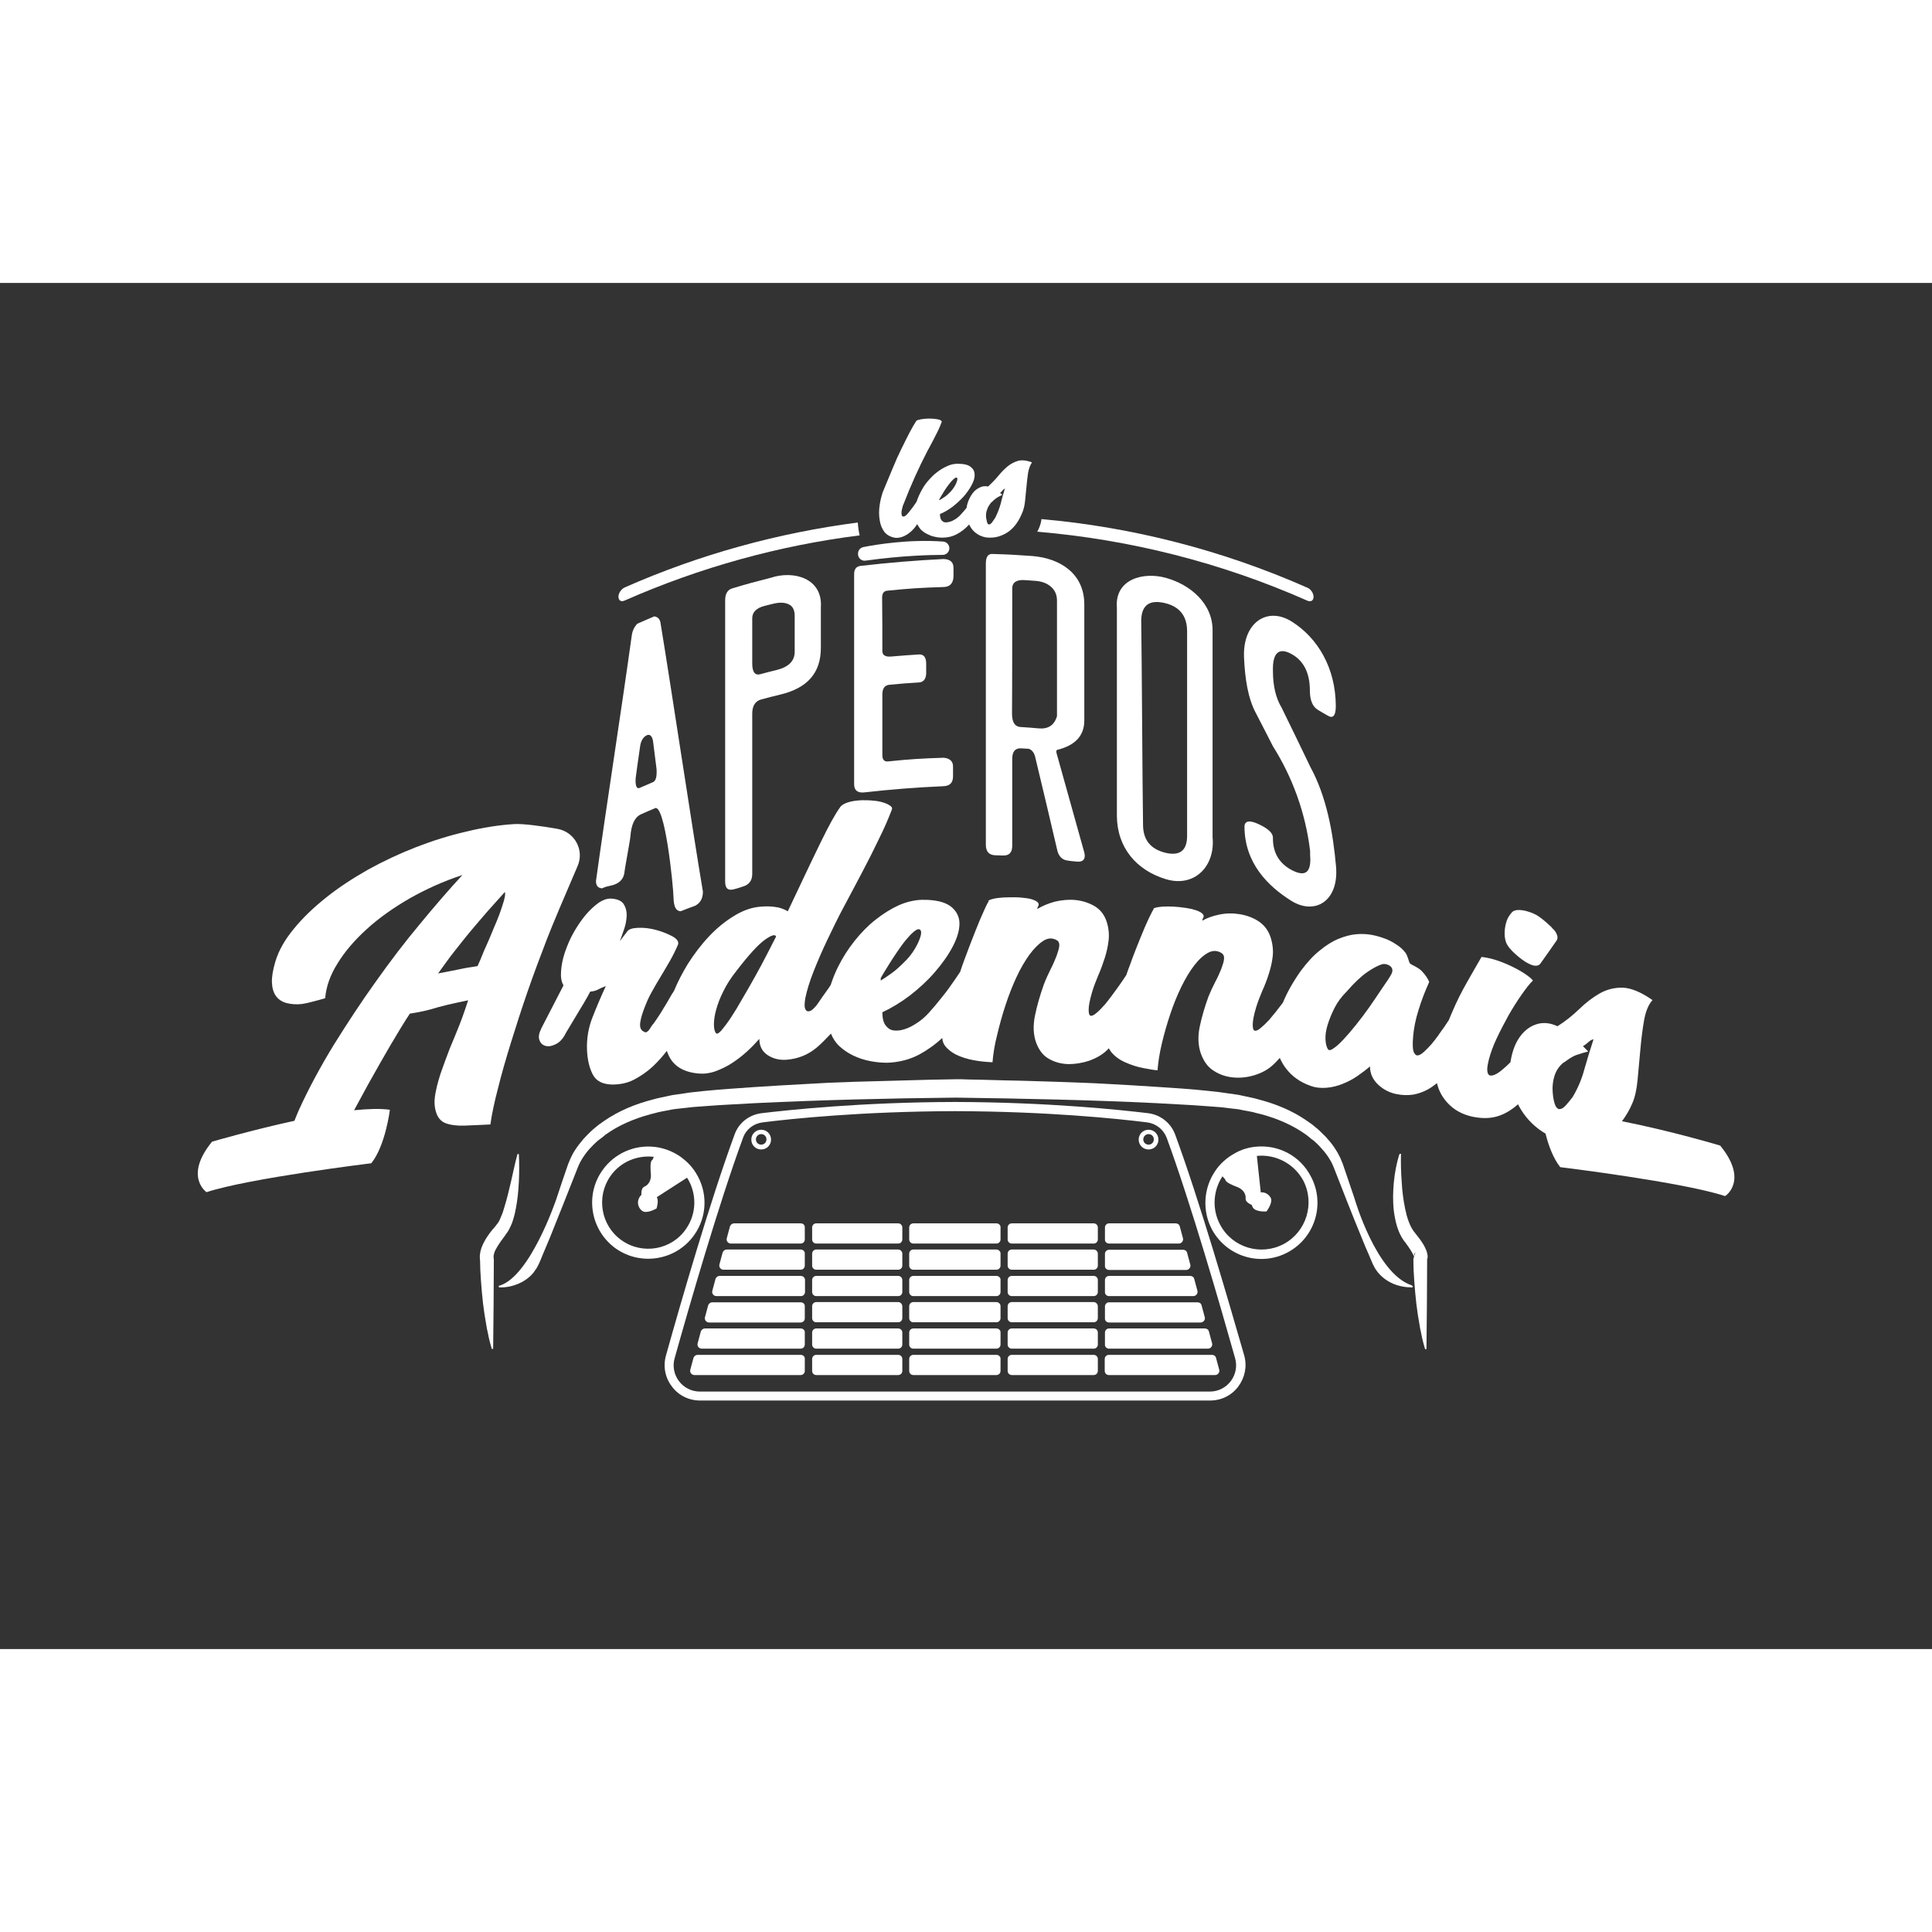 <svg id="e2UpG0CIMoq1" xmlns="http://www.w3.org/2000/svg" xmlns:xlink="http://www.w3.org/1999/xlink" viewBox="0 0 841.9 595.3" style="width: 512px;height: 512px;margin:auto;fill:white;" shape-rendering="geometricPrecision" text-rendering="geometricPrecision" project-id="eb0f09db15b342498e759120e87b4fbc" export-id="ec8eee56846c40f4a464c798f6bd3b5e" cached="false">
<rect x="0" y="0" width="841.9" height="595.3" fill="#333333" stroke="none"/>
<style><![CDATA[
#e2UpG0CIMoq47_to {animation: e2UpG0CIMoq47_to__to 5300ms linear infinite normal forwards; animation-delay:5000ms;}@keyframes e2UpG0CIMoq47_to__to { 0% {transform: translate(282.52px,400.856px)} 3% {transform: translate(282.52px,403.546px)} 6% {transform: translate(282.52px,400.856px)}} #e2UpG0CIMoq47_ts {animation: e2UpG0CIMoq47_ts__ts 5300ms linear infinite normal forwards; animation-delay:5000ms;}@keyframes e2UpG0CIMoq47_ts__ts { 0% {transform: scale(0.941,0.932)} 3% {transform: scale(0.941,-0.02)} 6% {transform: scale(0.941,0.932)}} #e2UpG0CIMoq48_to {animation: e2UpG0CIMoq48_to__to 5300ms linear infinite normal forwards; animation-delay:5000ms;}@keyframes e2UpG0CIMoq48_to__to { 0% {transform: translate(282.52px,400.856px)} 3% {transform: translate(282.52px,404.002px)} 6% {transform: translate(282.52px,400.856px)}} #e2UpG0CIMoq48_ts {animation: e2UpG0CIMoq48_ts__ts 5300ms linear infinite normal forwards; animation-delay:5000ms;}@keyframes e2UpG0CIMoq48_ts__ts { 0% {transform: scale(0.396,0.392)} 3% {transform: scale(0.396,0.057)} 6% {transform: scale(0.396,0.392)}} #e2UpG0CIMoq49 {animation: e2UpG0CIMoq49__m 5300ms linear infinite normal forwards; animation-delay:5000ms;}@keyframes e2UpG0CIMoq49__m { 0% {d: path('M302.5,414.9C308.3,406.7,308.5,396,303.1,387.6C301.4,384.9,299.2,382.7,296.6,380.8C293.3,378.5,289.5,377,285.5,376.5C276.5,375.4,267.7,379.3,262.5,386.7C254.7,397.7,257.4,413,268.4,420.8C279.4,428.5,294.7,425.9,302.5,414.9ZM270.9,417.2C261.8,410.8,259.7,398.2,266,389.2C270.4,382.9,277.8,380,284.9,380.8C284.6,381.6,284.4,382.1,284.1,382.3C283.2,383,283.5,386.5,283.6,388.1C283.8,389.7,283.5,392.6,280.8,393.8C279.7,394.3,279.4,395.8,279.5,397.4C279.2,397.6,279,397.9,278.8,398.2C277.4,400.2,277.9,403,279.9,404.4C281.9,405.8,286.1,403.3,286.1,403.3C286.1,403.3,287.2,399.9,286.2,398.4L299.4,389.9C303.7,396.6,303.7,405.5,298.9,412.3C292.6,421.4,280,423.6,270.9,417.2Z')} 3% {d: path('M302.1,405.3C308.2,405.3,308.8,402.7,302.9,402.7C300.542,402.7,298.6,402.8,295.5,402.8C290.9,402.8,285.4,402.7,280.3,402.7C271.8,402.7,273.3,402.7,262.4,402.7C251.7,402.7,257.2,405.452,268.8,405.3C280.7,405.3,293.1,405.3,302.1,405.3ZM268.222,403.8C261.322,403.8,260.2,403.8,263.8,403.8C266.6,403.8,265.255,403.8,267.368,403.8C269.368,403.8,269.5,403.8,270.1,403.8C273.753,403.8,269.3,403.8,271.8,403.8C274.3,403.8,272.5,403.8,273.4,403.8C276.3,403.8,274.5,403.8,277,403.8C277.9,403.8,278.3,403.8,279,403.8C282.9,403.8,280.3,403.8,283.7,403.8C287.1,403.8,289.621,403.8,289.621,403.8C289.621,403.8,291,403.8,296.6,403.8L302.5,403.8C302.5,403.8,305.82,403.8,297.578,403.8C284.1,403.8,277.7,403.8,268.222,403.8Z')} 6% {d: path('M302.5,414.9C308.3,406.7,308.5,396,303.1,387.6C301.4,384.9,299.2,382.7,296.6,380.8C293.3,378.5,289.5,377,285.5,376.5C276.5,375.4,267.7,379.3,262.5,386.7C254.7,397.7,257.4,413,268.4,420.8C279.4,428.5,294.7,425.9,302.5,414.9ZM270.9,417.2C261.8,410.8,259.7,398.2,266,389.2C270.4,382.9,277.8,380,284.9,380.8C284.6,381.6,284.4,382.1,284.1,382.3C283.2,383,283.5,386.5,283.6,388.1C283.8,389.7,283.5,392.6,280.8,393.8C279.7,394.3,279.4,395.8,279.5,397.4C279.2,397.6,279,397.9,278.8,398.2C277.4,400.2,277.9,403,279.9,404.4C281.9,405.8,286.1,403.3,286.1,403.3C286.1,403.3,287.2,399.9,286.2,398.4L299.4,389.9C303.7,396.6,303.7,405.5,298.9,412.3C292.6,421.4,280,423.6,270.9,417.2Z')}}}
]]></style>
<defs><linearGradient id="e2UpG0CIMoq58-fill" x1="0.5" y1="0" x2="0.5" y2="1" spreadMethod="pad" gradientUnits="objectBoundingBox" gradientTransform="translate(0 0)"><stop id="e2UpG0CIMoq58-fill-0" offset="0%" stop-color="rgba(255,255,255,0)"/><stop id="e2UpG0CIMoq58-fill-1" offset="6%" stop-color="#010022"/></linearGradient></defs><g><path d="M272.2,138.4c32.9-14.5,67.4-24,102.4-28.4-.4-1.8-.7-3.7-.8-5.6-34.7,4.5-69,13.9-101.6,28.3-1.5.7-2.7,2.5-2.7,4c0,1.7,1.2,2.4,2.7,1.7Z"/><path d="M572.4,136.8c0-1.6-1.2-3.4-2.7-4-37.1-16.4-76.3-26.4-115.9-29.9c0,.2,0,.3,0,.4-.3,1.8-.9,3.5-1.8,5.1c40.2,3.4,80.1,13.4,117.8,30.1c1.4.6,2.6-.1,2.6-1.7Z"/><path d="M385.4,108.5c1.1,1.4,2.8,2.3,5,2.6c1.3,0,2.6-.3,3.6-.8c1.1-.5,2.1-1.2,3-2s1.7-1.7,2.4-2.8c.1-.1.2-.2.3-.4.4.8.9,1.6,1.5,2.3.8.8,1.8,1.5,2.8,2s2.1,1,3.3,1.2c1.2.3,2.3.4,3.3.4c2.3,0,4.4-.5,6.3-1.5s3.6-2.3,5.2-4c.1-.1.2-.2.2-.3.3.7.7,1.3,1.1,1.9c1.5,2,3.6,3.3,6.3,3.8c1.9.2,3.7.1,5.4-.4c1.6-.5,3.1-1.2,4.5-2.2c1.3-1,2.5-2.2,3.5-3.7c1-1.4,1.8-3.1,2.5-4.8.5-1.3.9-2.9,1.1-4.9s.4-4,.6-6.1.4-4.1.7-6s.9-3.4,1.7-4.6c-2.3-.9-4.3-1.1-6-.7-1.7.5-3.2,1.3-4.6,2.4-1.4,1.2-2.8,2.6-4.1,4.2s-2.8,3.1-4.4,4.6c-1.4-.3-2.7-.1-3.8.5-1.2.6-2.2,1.4-3,2.5s-1.5,2.4-2,3.8c-.3.8-.5,1.7-.6,2.5c0,0,0,0,0,0-.9,1.1-1.7,2.1-2.6,3-.8.9-1.7,1.6-2.4,2-.8.5-1.6.9-2.4,1.1s-1.5.3-2.1.2-1.1-.5-1.5-1c-.4-.6-.6-1.4-.6-2.6c1.8-.7,3.6-1.8,5.4-3.1c1.8-1.4,3.4-2.9,4.9-4.5c1.4-1.6,2.6-3.3,3.5-5s1.4-3.2,1.3-4.6c0-1.4-.6-2.5-1.8-3.4-1.1-.9-3-1.3-5.6-1.3-1.5,0-3,.3-4.5,1-1.6.7-3.1,1.6-4.5,2.7-1.5,1.1-2.8,2.5-4.1,4s-2.3,3.2-3.2,5c-.5,1-.9,1.9-1.3,3-.1.2-.1.4-.2.6c0,0,0,0,0,.1-.6.9-1.2,1.8-1.8,2.6s-1.2,1.6-1.7,2.2c-1,1.2-1.7,1.8-2.2,1.8s-.8-.2-.9-.8-.1-1.3.1-2.2.4-1.8.8-2.6c3.1-8,6.5-15.6,10.3-22.9.8-1.4,1.5-2.8,2.2-4.1s1.3-2.5,1.9-3.7c.6-1.1,1-2.1,1.4-3s.6-1.6.8-2.1c-.2-.5-.8-.8-1.9-1s-2.3-.3-3.5-.3c-1.3,0-2.5.1-3.6.3s-1.8.4-2.1.7c-.9,1.4-1.9,3.1-3,5.2s-2.2,4.4-3.5,7-2.6,5.5-3.9,8.7-2.7,6.5-4.2,10.1c-.6,1.8-1.1,3.7-1.4,5.9-.3,2.1-.3,4.2,0,6.1.3,2.3,1,3.9,2.1,5.4Zm44.7-9.6c.3-1.1.9-2,1.6-2.9h-.1c.3-.3.7-.6,1-.9s.6-.6,1-.9.8-.6,1.3-.9s1.1-.6,1.9-1l-1-.8c.4-.3.8-.7,1.1-1.1s.7-.7,1-.8c-.6,2.1-1.3,4.3-1.8,6.5-.6,2.2-1.4,4.2-2.4,6.2-.5.7-.9,1.4-1.3,1.9-.4.6-.8.9-1.2,1s-.7,0-.9-.5c-.2-.4-.4-1.3-.6-2.5-.1-1.2,0-2.3.4-3.3Zm-20.8-4.6c.2-.4.5-.9,1-1.7.4-.7.9-1.5,1.4-2.3s1.1-1.6,1.7-2.4s1.2-1.5,1.7-2c.9-.9,1.5-1.2,1.8-1.1.3.2.4.6.2,1.3s-.5,1.5-1.1,2.5-1.3,1.9-2.1,2.7c-.9.9-1.7,1.6-2.5,2.1s-1.5,1-2.1,1.3v-.4Z"/><path d="M262.4,263.8c2.6-1.3,3.8-.8,6.4-2.1c1.7-.9,2.8-2.3,3.2-4.2.2-2.2,2.5-14,2.7-16.3.4-5.1,1.8-8.3,4.5-9.6c2.4-1.1,3.6-1.6,6-2.6c4.5-3.2,8.2,33.7,8.3,38.9.1,3.8,1,5.8,3.1,5.9c2.5-1,3.8-1.5,6.3-2.4c2.3-1.2,3.4-3.2,3.4-6.2-4.8-28.4-13.8-88.8-18.5-117.2-.3-1.6-1.2-2.5-2.7-2.7-3,1.3-4.5,1.9-7.4,3.2-1.3,1.4-2.1,3-2.4,5.1-4.5,32.5-11.1,74.6-15.6,107c0,2.1.9,3.1,2.7,3.2Zm14.6-48c.3-2.1.4-3.1.7-5.2.5-3.4.7-5.1,1.2-8.4.3-2.6,1.4-4.5,3.2-5.2c1.2-.4,2.2.6,2.5,2.9.6,4.7.9,7.1,1.5,11.9.2,3.4-.3,5.3-1.7,5.8-2.3,1-3.5,1.5-5.8,2.5-1.2.4-1.8-1-1.6-4.3Z"/><path d="M335.8,128.5c-6.7,1.7-10.1,2.6-16.7,4.6-2.1.6-3.1,2.4-3.1,5.2c0,30.2,0,92.4,0,122.6c0,3,1.3,4,3.9,3.3c1.4-.4,2.2-.6,3.6-1.1c2.9-.8,4.3-2.7,4.3-5.5c0-12.6,0-57.3,0-69.9c0-3.4,1.3-5.5,3.9-6.2c3.3-.9,4.9-1.3,8.2-2.1c11.8-2.8,17.8-9.3,17.8-20.4c0-7.1,0-10.6,0-17.6.9-12.7-11.8-16.3-21.9-12.9Zm10.5,16.6c0,6.2,0,9.4,0,15.6c0,4.1-2.7,6.7-8,8-2.8.7-4.2,1-7,1.8-2.3.6-3.5-.9-3.5-4.7c0-7.9,0-11.8,0-19.7c0-2.6,1.8-4.5,5.5-5.4c1.4-.4,2.1-.5,3.6-.9c2.9-.7,5.2-.6,6.9.3c1.7.8,2.5,2.5,2.5,5Z"/><path d="M386.7,134.1c9.8-1,14.8-1.3,24.6-1.6c2.8-.1,4.2-1.8,4.2-4.9c0-1.3,0-2,0-3.4c0-2.5-1.4-3.8-4.3-3.9-12.2.6-24.1,1.6-36.2,3-1.9.2-2.8,1.5-2.8,3.6c0,30.5,0,61,0,91.5c0,2.7,1.5,3.9,4.4,3.6c11.5-1.3,22.9-2.2,34.5-2.7c2.8-.1,4.2-1.5,4.2-4.3c0-1.6,0-2.4,0-4c.1-2.4-1.2-3.8-4-4.1-9.7.3-14.6.6-24.3,1.6-1.7.2-2.5-.8-2.5-2.8c0-10.5,0-15.8,0-26.3c0-2.7,1-4.1,3.1-4.3c5.1-.5,7.6-.7,12.7-1c2-.1,3.1-1.3,3.3-3.7c0-1.8,0-2.7,0-4.5c0-2.8-1.1-4.2-3.3-4-4.8.3-7.2.5-12,.9-2.5.2-3.8-.6-3.8-2.4c0-9.3,0-14-.1-23.3c0-1.9.8-2.9,2.3-3Z"/><path d="M429.6,122.2c0,30.2,0,92.4,0,122.6c0,3,1.4,4.5,4.1,4.6c1.3,0,2,.1,3.3.1c2.8.1,4.1-1.3,4.1-4.3c0-12.6,0-25.2,0-37.8c0-3.2,1.3-4.7,3.8-4.6c1.4.1,2.1.1,3.4.2c1.5.5,2.5,1.9,2.9,4c3.2,13.2,6.3,26.5,9.4,39.7.6,3.1,2.2,4.7,4.6,5c1.4.2,2.1.3,3.5.4c2.7.4,4-.5,4-2.5c0-.4-.1-.9-.2-1.4-4-14.2-7.9-28.4-11.9-42.6-.4-1.2-.4-1.9,0-2.1c8-2,11.9-6.2,11.9-12.9c0-7.5,0-43.3,0-50.7-.1-13.2-10.4-19.9-22.6-20.9-6.9-.5-10.3-.7-17.2-.9-2.1-.2-3.1,1.2-3.1,4.1Zm11.5,10.9c0-2.6,1.9-3.9,5.6-3.6c1.7.1,2.6.2,4.3.3c3,.2,5.3,1.1,7,2.6s2.6,3.5,2.6,6c0,7.3,0,43.1,0,50.4-1.2,4-3.9,5.7-8.1,5.3-3.2-.3-4.7-.4-7.9-.6-2.4-.2-3.6-2.1-3.6-5.9.1-8.9.1-45.5.1-54.5Z"/><path d="M508,259.8c12.6,3.8,21.6-5.7,20.4-18.2c0-19.2,0-70.5,0-89.7.3-12.2-9.8-20.5-20.4-23.4-9.7-2.7-22.3.5-21.3,13c0,19.5,0,71.1,0,90.7.1,13.9,8.5,23.7,21.3,27.6Zm0-120.2c6.2,1.6,9.3,5.7,9.3,12.2c0,19,0,70.1,0,89.1c0,6.5-3.2,8.9-9.5,7.4-6.4-1.6-9.7-5.6-9.7-12.2-.3-19-.5-70.2-.8-89.2.2-6.6,3.7-9.1,10.7-7.3Z"/><path d="M562.6,161.6c5.5,2.9,8.2,8.4,8.2,16c0,4.3,1.2,7.1,3.6,8.5c1.6,1,2.4,1.4,4.1,2.4c2.4,1.5,3.6.1,3.6-4.2-.1-16.5-7.8-29.6-19.3-36.8-10.6-6.6-21.3.5-20.7,15.6.4,9.3,1.7,17.9,5.2,24.4c3,5.7,4.4,8.6,7.4,14.4c8.4,13.3,14.2,28.9,16.2,45.6c0,1.5,0,2.2.1,3.7c0,6.1-2.7,7.5-8.2,4.6-5.4-2.9-8.2-7.6-8.1-14.1c0-1.9-2-3.9-6.1-5.8-4.2-2-6.3-1.5-6.3,1.1.1,15.8,10.2,25.9,20.5,32.3c10.2,6.3,20.7.1,19.4-15-1.3-14.9-4.2-30.6-11.2-43.4-5-10.4-7.5-15.6-12.5-25.8-2.5-4.1-3.8-9.4-3.8-16.1-.2-7.7,2.5-10.3,7.9-7.4Z"/><path d="M373.9,118.2c0,1.7,1.6,3.1,3.3,2.8c15.8-2.2,28.3-2.5,33.6-2.5c1.6,0,2.9-1.3,2.9-2.9c0-1.5-1.2-2.8-2.7-2.9-14.8-1.1-29.3,1.3-34.8,2.4-1.3.3-2.3,1.4-2.3,2.8v.3Z"/><path d="M217,351c1.5-6.1,3.4-12.7,5.6-19.8s4.6-14.6,7.3-22.4s5.6-15.5,8.6-23.3c2-5.2,8.3-20.1,13.2-31.4c3-6.9-1.2-14.8-8.7-16.2-7.3-1.3-15.2-2.3-18.8-2.1-6.7.4-13.7,1.5-21.1,3.3-7.4,1.7-14.7,4-21.9,6.8s-14.2,6.1-20.9,9.8c-6.7,3.8-12.8,7.8-18.3,12.2s-10.2,8.9-14,13.6c-3.9,4.7-6.6,9.5-8,14.2-1.1,3.7-1.6,6.7-1.5,9.2.1,2.4.7,4.4,1.8,5.9s2.7,2.5,4.6,3c2,.5,4.3.7,6.7.4c1.3-.2,2.8-.5,4.6-1c1.7-.4,3.6-1,5.5-1.5.4-5,2.2-10.1,5.4-15.2c3.2-5.2,7.5-10.2,12.8-15s11.5-9.2,18.6-13.3c7.1-4,14.7-7.5,23-10.2-5.7,6.2-11.8,13.2-18.3,21.1-6.8,8.1-13.3,16.7-19.4,25.3-6.4,8.9-12.6,18.4-18.4,27.7-5.5,9-10.8,18.7-15.2,28.4-.7,1.6-1.3,3.1-1.9,4.6-18.8,4.1-35.9,9.1-35.9,9.1-12.4,15.2-2.4,22-2.4,22c18.6-6.1,71.8-12.6,71.8-12.6c6.2-7.7,8.1-23.3,8.1-23.3-4.1-.6-9.5-.4-15.6.2c2.1-3.8,4.1-7.6,6.2-11.4c3.4-6.1,6.7-11.9,9.8-17.2c3.2-5.4,5.9-9.9,8.3-13.5c4.1-.6,8.2-1.5,12.3-2.8c4.2-1.2,13.1-3,13.1-3s-2.3,7.1-3.7,10.5c-1.4,3.5-2.8,7-4.3,10.5-1.4,3.6-2.7,7.2-4,10.9-1.2,3.7-2.3,7.7-2.6,11.3-.2,2.9.4,5.5,1.3,7.2s2.2,2.8,4.2,3.4c1.9.6,4.4.9,7.5.8s6.8-.3,11.3-.5c.6-4.4,1.7-9.6,3.3-15.7Zm-8.9-53.3c-2.7.4-5.3.8-8,1.4-2.7.5-5.8,1.2-9.2,1.8c2.6-3.6,5-7,7.4-10s4.7-6,7-8.7c2.3-2.8,4.7-5.5,7-8.2c2.4-2.7,4.9-5.5,7.7-8.6.3.9,0,2.8-1,5.7-.9,2.9-2.1,6.1-3.6,9.5-1.4,3.4-2.8,6.8-4.3,10-1.3,3.3-2.3,5.6-3,7.1Z"/><path d="M660.4,292.5c1.8,1.6,3.8,3.2,5.9,4.2c2.2,1.1,3.8,1.1,4.8.1c2.8-3.9,4.2-5.9,6.9-9.8.1-.1.2-.3.4-.6s.3-.8.3-1.3-.2-1.1-.6-1.9c-.4-.7-1-1.5-2-2.3.1,0,.2,0,.3.1-1.9-1.8-3.7-3.4-5.4-4.6-1.7-1.3-3.7-2.1-5.9-2.7-3.2-.8-5.3-.5-6.2.5s-1.8,2.2-2.3,3.7c-.5,1.4-.8,3-.9,4.4-.1,1.7,0,3.5.6,5.1.7,1.7,2.2,3.4,4.1,5.1Z"/><path d="M749.6,375.9c0,0-21.4-6.4-42.8-10.6c1.7-2.3,3.3-4.9,4.5-7.8c1.1-2.5,1.9-5.9,2.3-10.2s.8-8.6,1.2-13.1.9-8.7,1.6-12.7s1.9-7,3.7-9c-5-3.5-9.4-5.3-13-5.4s-7,.8-10,2.5-6,4-8.9,6.8-6,5.3-9.5,7.5c-3-1.4-5.8-1.7-8.3-1.1s-4.7,1.9-6.6,3.9c-1.8,1.9-3.3,4.4-4.3,7.4-.6,1.8-1,3.6-1.3,5.5-1.2,1.2-2.4,2.3-3.5,3.2-1.2,1-2.3,1.8-3.3,2.2-.9.4-1.7.5-2.3.3-.6-.3-.9-1-1-2.1s.2-2.7.7-4.8c.7-2.7,1.8-5.8,3.4-9.2s3.4-6.8,5.2-10.1c1.9-3.3,3.8-6.3,5.7-9s3.5-4.8,4.9-6.1c-.4-.6-1.3-1.4-2.7-2.4s-3.2-2.1-5.2-3.1c-2.1-1.1-4.4-2.1-6.9-3s-5-1.5-7.6-1.8c-1.7,3-3.8,6.5-6.2,10.8-2.4,4.2-4.7,8.7-6.7,13.5-.5,1.1-.9,2.2-1.4,3.3-.6.9-1.3,1.9-2,3-.9,1.2-1.8,2.5-2.7,3.8s-1.9,2.5-2.8,3.6c-1,1.1-2,2.2-3.1,3.2s-2,1.6-2.8,1.7-1.4-.4-1.9-1.6c-.4-1.2-.5-3.4-.2-6.7.3-3.5,1-7.2,2.3-11.3c1.2-4,2.8-8.2,4.7-12.4-.5-1.3-1.5-2.9-3.1-4.6-1.6-1.8-4.7-2.8-5.3-3.5-.5-.6-.9-3.3-2-4.7s-2.5-2.7-4.2-3.7c-1.7-1.1-3.4-2-5.3-2.6-1.9-.7-3.5-1.1-5.1-1.4-2.1-.4-4.4-.5-6.8-.3s-5,.9-7.7,2-5.4,2.8-8.2,5.1c-2.8,2.2-5.5,5.2-8.2,8.8-3.4,4.8-6,9.4-7.8,13.8-.2.2-.3.5-.5.7-1.8,2.4-3.7,4.8-5.6,7-1.4,1.5-2.7,2.7-3.8,3.6s-1.9,1.2-2.5,1-.8-1.1-.8-2.7.5-4.2,1.5-7.5c.7-2.3,1.7-4.8,2.7-7.2c1.1-2.4,2-4.8,2.8-7.3s1.4-5,1.7-7.6s0-5.5-.9-8.3c-1-3.1-2.8-5.4-5.2-7s-5.2-2.6-8.1-3.1c-3-.5-5.9-.5-8.9.1s-5.5,1.5-7.6,2.7c.1-.6.2-1,.4-1.2.1-.2.2-.4.2-.6.1-.7-.4-1.3-1.4-1.9s-2.3-1-3.8-1.4c-1.5-.3-3.2-.6-5.1-.8s-3.7-.3-5.3-.3c-1.7,0-3.1.1-4.3.3s-1.9.5-2.1.8c.1,0,.2,0,.3,0-.3.3-1,1.6-2.1,3.9s-2.4,5.3-3.8,8.8-3,7.4-4.5,11.7c-.6,1.5-1.1,2.9-1.6,4.4-1.2,1.8-2.4,3.6-3.7,5.4-1.8,2.5-3.7,5.1-5.6,7.4-1.4,1.6-2.7,2.9-3.8,3.8s-1.9,1.3-2.5,1.1-.8-1.1-.8-2.7.5-4.2,1.5-7.6c.7-2.4,1.7-4.9,2.7-7.3c1.1-2.5,2-5,2.8-7.5s1.4-5.1,1.7-7.8c.3-2.6,0-5.5-.9-8.2-1-3-2.8-5.2-5.3-6.7-2.5-1.4-5.2-2.3-8.2-2.6s-6,0-9,.7c-3,.8-5.5,1.9-7.7,3.2.1-.6.2-1,.4-1.2.1-.2.2-.4.2-.6.1-.7-.4-1.3-1.4-1.8s-2.3-.9-3.8-1.1-3.3-.4-5.1-.4c-1.9,0-3.7,0-5.3.1-1.7.1-3.1.3-4.3.6s-1.9.6-2.1,1c.1,0,.2,0,.3,0-.3.3-1,1.6-2.1,4.1-1.1,2.4-2.4,5.4-3.8,9s-3,7.6-4.6,12c-.7,1.9-1.4,3.8-2,5.7-.7,1.1-1.5,2.2-2.3,3.4-1.8,2.6-3.6,5.2-5.6,7.6-1.9,2.4-3.8,4.7-5.7,6.8s-3.8,3.6-5.4,4.6c-1.7,1.1-3.5,2.1-5.3,2.6-1.8.6-3.4.7-4.8.5s-2.5-1-3.4-2.2-1.4-3.1-1.4-5.7c3.9-1.8,7.9-4.2,12-7.3c4-3.1,7.7-6.5,10.8-10.1c3.2-3.7,5.8-7.3,7.8-11.1s3-7.1,3-10.2c0-3-1.4-5.6-3.9-7.5-2.6-1.9-6.7-2.9-12.5-2.8-3.3.1-6.7.9-10.1,2.4-3.5,1.6-6.8,3.7-10.1,6.3s-6.3,5.7-9.1,9.2-5.2,7.3-7.2,11.3c-1.1,2.2-2,4.4-2.8,6.7-.1.4-.3.8-.4,1.2-.5.8-1.1,1.7-1.7,2.5-1.3,1.8-2.5,3.5-3.5,5-.8,1.2-1.6,2.2-2.4,2.9-.8.8-1.5,1.1-2.2,1.1-.6,0-1.1-.4-1.4-1.3-.3-.8-.2-2.3.1-4.3.7-3.5,1.9-7.4,3.6-11.7s3.7-9,6-13.8s4.7-9.8,7.4-14.8s5.3-10,7.9-14.9s5-9.7,7.2-14.3c2.3-4.6,4.1-8.8,5.6-12.7.3-.7.1-1.3-.7-1.8-.7-.5-1.7-1-3-1.4s-2.7-.7-4.3-.8c-1.6-.2-3.3-.2-4.9-.2-2.5.1-4.6.4-6.4,1-1.7.6-2.8,1.3-3.3,2.2-1.9,2.6-4.7,7.6-8.3,15-4.9,10-9.6,20.1-14.4,30.2-1.7-1-3.6-1.7-5.6-1.9-2-.3-4.1-.3-6.4-.1-3.7.3-7.5,1.6-11.4,4-3.8,2.3-7.5,5.3-10.9,8.9s-6.5,7.7-9.3,12.1c-2.3,3.8-4.3,7.6-5.9,11.5-.2.4-.5.9-1,1.6-.6,1.1-1.4,2.3-2.2,3.8-.9,1.4-1.8,3-2.8,4.6s-2,3-2.9,4.3c-.5.5-.9,1.1-1.2,1.6s-.7,1.1-1.1,1.6c-.3.3-.7.6-1,.7s-.7,0-1.3-.4c-1.1-.6-1.6-1.9-1.3-3.9s1-4.2,1.9-6.5s1.9-4.7,3.2-6.9c1.2-2.2,2.5-4.4,3.9-6.7c1.3-2.2,2.7-4.5,4-6.8s2.5-4.7,3.5-7.1c.3-1.3-.6-2.5-2.7-3.6s-4.4-2-7-2.7-5.2-1-7.7-.9-4.1.6-4.7,1.5c-1.3,1.7-2,2.6-3.3,4.3.6-1.5,1.2-3.3,1.9-5.3s1-4,1.1-5.9c0-1.9-.4-3.5-1.3-4.9s-2.6-2.2-5.1-2.4c-1.8-.2-3.7.4-5.7,1.7-2,1.4-3.9,3.2-5.8,5.4-1.9,2.3-3.6,4.8-5.2,7.6s-2.8,5.7-3.8,8.6-1.5,5.6-1.7,8.2.1,4.6,1,6.2c.1,0,.1,0,.1,0-3.8,7.4-5.7,11.1-9.6,18.6-1.1,2.2-1.5,4-.9,5.4.5,1.4,1.5,2.2,2.8,2.5s2.8,0,4.5-.9s3.1-2.5,4.2-4.8c2-3.3,3.5-5.8,4.5-7.5s1.8-3,2.4-4s1.2-1.9,1.6-2.7c.5-.8,1.2-2.1,2.1-3.8c1.3-.1,2.5-.4,3.4-.9s2-1,3.4-1.5c-2.1,4.5-4,9-5.8,13.6-1.8,4.5-2.6,9.3-2.4,14.3.2,4.2,1,7.7,2.5,10.6s4.3,4.3,8.5,4.4c3.3,0,6.5-.6,9.4-2.1s5.7-3.4,8.3-5.8c2.1-2,4.2-4.3,6.1-6.8.1.4.2.7.4,1.1c2,5.2,6.4,8.2,13.5,8.8c2.4.2,4.8-.1,7.3-1c2.4-.9,4.8-2,7.1-3.5s4.4-3.1,6.5-5s3.9-3.8,5.5-5.6c0,3.1,1.2,5.4,3.5,7c2.4,1.6,5.1,2.3,8.3,2.1c5.1-.4,9.5-2.2,13.3-5.4c2.1-1.8,4.1-3.9,6.1-6c.8,2,2,3.9,3.6,5.4c1.8,1.7,3.9,3.1,6.2,4.2s4.8,1.9,7.4,2.4s5.1.7,7.4.7c5.1-.2,9.8-1.4,13.9-3.6c3.5-1.9,6.9-4.3,10-7.2.1,1.5.6,2.8,1.6,3.9c1.6,1.8,3.6,3.1,6.1,4.1s5.1,1.6,7.8,2s4.8.5,6.4.6c.3-3.6.9-7.6,2-11.8c1-4.3,2.2-8.6,3.6-12.9s3-8.4,4.8-12.3s3.7-7.1,5.7-9.9c2-2.7,4-4.7,6-6s4-1.4,5.9-.3c.9.5,1.2,1.4,1.1,2.5-.1,1.2-.6,2.6-1.2,4.4-.7,1.7-1.5,3.7-2.6,5.8-1.1,2.2-2.1,4.4-3,6.8-1.6,4.5-2.9,9-3.8,13.4s-.7,8.3.5,11.7c1.2,3.2,3,5.7,5.6,7.1c2.6,1.5,5.4,2.2,8.5,2.3c3,0,6.1-.5,9.1-1.5c3-1.1,5.7-2.6,7.7-4.6.3-.3.5-.5.8-.8.3.5.6,1.1,1,1.6c1.6,1.9,3.6,3.4,6.1,4.5s5.1,2,7.8,2.5s4.8.9,6.3,1c.3-3.6.9-7.5,1.9-11.7s2.2-8.4,3.6-12.6s3-8.2,4.8-11.9s3.7-6.9,5.7-9.5s4-4.4,6-5.5s4-1.1,5.9.1c.9.6,1.2,1.4,1.1,2.6s-.6,2.6-1.2,4.3c-.7,1.7-1.5,3.6-2.6,5.6-1.1,2.1-2.1,4.3-3,6.5-1.6,4.4-2.9,8.8-3.8,13.1s-.7,8.3.5,11.7c1.2,3.3,3,5.9,5.6,7.5c2.6,1.7,5.4,2.6,8.4,2.9s6,0,9.1-.9c3-.9,5.6-2.2,7.7-4c1.3-1.1,2.5-2.4,3.6-3.6.7,1.6,1.6,3.2,2.7,4.6c2.5,3.3,6,5.9,10.5,7.5c2.3.9,4.8,1.1,7.2.9s4.8-.8,7-1.7s4.4-2,6.4-3.4s3.9-2.8,5.5-4.2c0,3.1,1.2,5.7,3.5,7.9s5.1,3.6,8.2,4.2c2.6.5,4.9.5,7.1.2c2.2-.4,4.2-1.1,6.1-2.1c1.5-.8,2.9-1.8,4.3-2.9.7,3.2,2.3,6.1,4.5,8.5c2.8,3.1,6.4,5.1,10.9,6.1c4.3.9,8.1.8,11.4-.3c3-1,5.8-2.7,8.5-5.1.4.8.9,1.7,1.4,2.5c2.6,4.2,6.3,7.8,10.6,10.3c1.2,4.9,3.3,10.7,6.4,14.6c0,0,53.3,6.5,71.8,12.6.3,0,10.3-6.9-2.1-22ZM334.1,292.8c-1.6,3.1-3.3,6.3-5.1,9.5-1.8,3.3-3.7,6.5-5.5,9.6-1.8,3.2-3.5,6-5.1,8.4s-3,4.2-4.1,5.5c-1.2,1.3-1.9,1.6-2.3,1.1-.6-.7-.9-2-.9-3.8s.3-4,1-6.5s1.7-5.2,3.2-8.1c1.4-2.9,3.3-5.8,5.6-8.7c5.3-6.9,9.4-11.4,12.3-13.5s4.6-2.6,5-1.5c-1.2,2.3-2.5,4.9-4.1,8Zm49.7,10.1c.5-.9,1.2-2.1,2.2-3.7s2-3.3,3.2-5.1s2.4-3.6,3.7-5.4s2.6-3.3,3.8-4.6c1.9-1.9,3.3-2.8,4-2.4.7.3.9,1.3.5,2.8s-1.2,3.4-2.5,5.6-2.9,4.2-4.8,6c-1.9,1.9-3.8,3.6-5.5,4.8s-3.3,2.3-4.6,3.1c0-.5,0-.7,0-1.1Zm222.4-1.5c-1,1.8-2.5,3.9-4.2,6.4s-3.4,5.1-5.3,7.8-3.8,5.2-5.8,7.7-3.8,4.6-5.5,6.4-3.1,3.1-4.4,3.9c-1.2.9-2,.9-2.4.2-.5-.8-.9-2.2-1-4.1s.2-4,.9-6.3s1.7-4.8,3-7.4s3.1-5,5.4-7.3c3.3-3.8,6.3-6.6,8.9-8.4s4.8-2.9,6.4-3.4c1.1-.3,2.3-.1,3.5.7c1.2.9,1.4,2.2.5,3.8Zm84.2,41.3c-1.2,4.5-3,8.6-5.2,12.2-1,1.3-2,2.5-2.9,3.5s-1.7,1.5-2.5,1.6-1.5-.4-2-1.5-1-3.1-1.2-5.9c-.2-2.5.1-4.9.8-7.1s1.9-4,3.5-5.4c-.1,0-.1,0-.1,0c.8-.5,1.5-.9,2.1-1.4.7-.5,1.4-1,2.2-1.4.8-.5,1.8-.9,2.9-1.2c1.1-.4,2.5-.8,4.1-1.2-.9-.9-1.4-1.4-2.3-2.3.8-.5,1.6-1.1,2.4-1.8.7-.7,1.5-1.1,2.2-1.2-1.4,4.2-2.7,8.6-4,13.1Z"/><path d="M331.7,377.6c2.4,0,4.3-1.9,4.3-4.3s-1.9-4.3-4.3-4.3-4.3,1.9-4.3,4.3s1.9,4.3,4.3,4.3Zm0-6.7c1.3,0,2.3,1,2.3,2.3s-1,2.3-2.3,2.3-2.3-1-2.3-2.3c0-1.2,1-2.3,2.3-2.3Z"/><path d="M391.4,409.8h-35.7c-1,0-1.8.8-1.8,1.8v5.2c0,1,.8,1.8,1.8,1.8h35.7c1,0,1.8-.8,1.8-1.8v-5.2c0-1-.8-1.8-1.8-1.8Z"/><path d="M391.4,421.2h-35.7c-1,0-1.8.8-1.8,1.8v5.2c0,1,.8,1.8,1.8,1.8h35.7c1,0,1.8-.8,1.8-1.8v-5.2c0-.9-.8-1.8-1.8-1.8Z"/><path d="M391.4,432.7h-35.7c-1,0-1.8.8-1.8,1.8v5.2c0,1,.8,1.8,1.8,1.8h35.7c1,0,1.8-.8,1.8-1.8v-5.2c0-1-.8-1.8-1.8-1.8Z"/><path d="M391.4,444.1h-35.7c-1,0-1.8.8-1.8,1.8v5.2c0,1,.8,1.8,1.8,1.8h35.7c1,0,1.8-.8,1.8-1.8v-5.1c0-1-.8-1.9-1.8-1.9Z"/><path d="M391.4,455.6h-35.7c-1,0-1.8.8-1.8,1.8v5.2c0,1,.8,1.8,1.8,1.8h35.7c1,0,1.8-.8,1.8-1.8v-5.2c0-1-.8-1.8-1.8-1.8Z"/><path d="M391.4,467.1h-35.7c-1,0-1.8.8-1.8,1.8v5.2c0,1,.8,1.8,1.8,1.8h35.7c1,0,1.8-.8,1.8-1.8v-5.2c0-1-.8-1.8-1.8-1.8Z"/><path d="M348.9,409.8h-29c-.8,0-1.5.5-1.8,1.3l-1.4,5.2c-.3,1.2.6,2.3,1.8,2.3h30.4c1,0,1.8-.8,1.8-1.8v-5.2c.1-1-.7-1.8-1.8-1.8Z"/><path d="M348.9,421.2h-32.2c-.8,0-1.5.5-1.8,1.3l-1.4,5.2c-.3,1.2.6,2.3,1.8,2.3h33.6c1,0,1.8-.8,1.8-1.8v-5.2c.1-.9-.7-1.8-1.8-1.8Z"/><path d="M348.9,432.7h-35.3c-.8,0-1.5.5-1.8,1.3l-1.4,5.2c-.3,1.2.6,2.3,1.8,2.3h36.8c1,0,1.8-.8,1.8-1.8v-5.2c0-1-.8-1.8-1.9-1.8Z"/><path d="M348.9,444.2h-38.5c-.8,0-1.5.5-1.8,1.3l-1.4,5.2c-.3,1.2.6,2.3,1.8,2.3h39.9c1,0,1.8-.8,1.8-1.8v-5.2c.1-1-.7-1.8-1.8-1.8Z"/><path d="M348.9,455.6h-41.7c-.8,0-1.5.5-1.8,1.3l-1.4,5.2c-.3,1.2.6,2.3,1.8,2.3h43.1c1,0,1.8-.8,1.8-1.8v-5.2c.1-1-.7-1.8-1.8-1.8Z"/><path d="M348.9,467.1h-44.9c-.8,0-1.5.5-1.8,1.3l-1.4,5.2c-.3,1.2.6,2.3,1.8,2.3h46.3c1,0,1.8-.8,1.8-1.8v-5.2c.1-1-.7-1.8-1.8-1.8Z"/><path d="M434.2,467.1h-19.9c0,0,0,0,0,0h-16.3c-1,0-1.8.8-1.8,1.8v5.2c0,1,.8,1.8,1.8,1.8h12.9c0,0,0,0,0,0h23.3c1,0,1.8-.8,1.8-1.8v-5.2c.1-1-.8-1.8-1.8-1.8Z"/><path d="M434.2,455.6h-19.9c0,0,0,0,0,0h-16.3c-1,0-1.8.8-1.8,1.8v5.2c0,1,.8,1.8,1.8,1.8h12.9c0,0,0,0,0,0h23.3c1,0,1.8-.8,1.8-1.8v-5.2c.1-1-.8-1.8-1.8-1.8Z"/><path d="M434.2,444.1h-19.9c0,0,0,0,0,0h-16.3c-1,0-1.8.8-1.8,1.8v5.2c0,1,.8,1.8,1.8,1.8h12.9c0,0,0,0,0,0h23.3c1,0,1.8-.8,1.8-1.8v-5.1c.1-1-.8-1.9-1.8-1.9Z"/><path d="M434.2,432.7h-19.9c0,0,0,0,0,0h-16.3c-1,0-1.8.8-1.8,1.8v5.2c0,1,.8,1.8,1.8,1.8h12.9c0,0,0,0,0,0h23.3c1,0,1.8-.8,1.8-1.8v-5.2c.1-1-.8-1.8-1.8-1.8Z"/><path d="M434.2,421.2h-19.9c0,0,0,0,0,0h-16.3c-1,0-1.8.8-1.8,1.8v5.2c0,1,.8,1.8,1.8,1.8h12.9c0,0,0,0,0,0h23.3c1,0,1.8-.8,1.8-1.8v-5.2c.1-.9-.8-1.8-1.8-1.8Z"/><path d="M434.2,409.8h-19.9c0,0,0,0,0,0h-16.3c-1,0-1.8.8-1.8,1.8v5.2c0,1,.8,1.8,1.8,1.8h12.9c0,0,0,0,0,0h23.3c1,0,1.8-.8,1.8-1.8v-5.2c.1-1-.8-1.8-1.8-1.8Z"/><path d="M476.6,409.8h-35.7c-1,0-1.8.8-1.8,1.8v5.2c0,1,.8,1.8,1.8,1.8h35.7c1,0,1.8-.8,1.8-1.8v-5.2c0-1-.8-1.8-1.8-1.8Z"/><path d="M476.6,421.2h-35.7c-1,0-1.8.8-1.8,1.8v5.2c0,1,.8,1.8,1.8,1.8h35.7c1,0,1.8-.8,1.8-1.8v-5.2c0-.9-.8-1.8-1.8-1.8Z"/><path d="M476.6,432.7h-35.7c-1,0-1.8.8-1.8,1.8v5.2c0,1,.8,1.8,1.8,1.8h35.7c1,0,1.8-.8,1.8-1.8v-5.2c0-1-.8-1.8-1.8-1.8Z"/><path d="M476.6,444.1h-35.7c-1,0-1.8.8-1.8,1.8v5.2c0,1,.8,1.8,1.8,1.8h35.7c1,0,1.8-.8,1.8-1.8v-5.1c0-1-.8-1.9-1.8-1.9Z"/><path d="M476.6,455.6h-35.7c-1,0-1.8.8-1.8,1.8v5.2c0,1,.8,1.8,1.8,1.8h35.7c1,0,1.8-.8,1.8-1.8v-5.2c0-1-.8-1.8-1.8-1.8Z"/><path d="M476.6,467.1h-35.7c-1,0-1.8.8-1.8,1.8v5.2c0,1,.8,1.8,1.8,1.8h35.7c1,0,1.8-.8,1.8-1.8v-5.2c0-1-.8-1.8-1.8-1.8Z"/><path d="M483.3,418.6h30.4c1.2,0,2.1-1.2,1.8-2.3l-1.4-5.2c-.2-.8-.9-1.3-1.8-1.3h-29c-1,0-1.8.8-1.8,1.8v5.2c-.1,1,.8,1.8,1.8,1.8Z"/><path d="M483.3,430.1h33.6c1.2,0,2.1-1.2,1.8-2.3l-1.4-5.2c-.2-.8-.9-1.3-1.8-1.3h-32.2c-1,0-1.8.8-1.8,1.8v5.2c-.1,1,.8,1.8,1.8,1.8Z"/><path d="M483.3,441.5h36.7c1.2,0,2.1-1.2,1.8-2.3l-1.4-5.2c-.2-.8-.9-1.3-1.8-1.3h-35.3c-1,0-1.8.8-1.8,1.8v5.2c-.1,1,.8,1.8,1.8,1.8Z"/><path d="M483.3,453h39.9c1.2,0,2.1-1.2,1.8-2.3l-1.4-5.2c-.2-.8-.9-1.3-1.8-1.3h-38.5c-1,0-1.8.8-1.8,1.8v5.2c-.1,1,.8,1.8,1.8,1.8Z"/><path d="M483.3,464.4h43.1c1.2,0,2.1-1.2,1.8-2.3l-1.4-5.2c-.2-.8-.9-1.3-1.8-1.3h-41.7c-1,0-1.8.8-1.8,1.8v5.2c-.1,1,.8,1.8,1.8,1.8Z"/><path d="M529.9,468.4c-.2-.8-.9-1.3-1.8-1.3h-44.9c-1,0-1.8.8-1.8,1.8v5.2c0,1,.8,1.8,1.8,1.8h46.3c1.2,0,2.1-1.2,1.8-2.3l-1.4-5.2Z"/><g id="e2UpG0CIMoq47_to" transform="translate(282.52,400.856)"><g id="e2UpG0CIMoq47_ts" transform="scale(0.941,0.932)"><ellipse rx="23.645" ry="22.811" transform="translate(0,0)" opacity="0.99" fill="transparent" stroke-width="0"/></g></g><g id="e2UpG0CIMoq48_to" transform="translate(282.52,400.856)"><g id="e2UpG0CIMoq48_ts" transform="scale(0.396,0.392)"><ellipse rx="23.645" ry="22.811" transform="translate(0,0)" fill="transparent" stroke-width="0"/></g></g><path id="e2UpG0CIMoq49" style="isolation:isolate" d="M302.5,414.9c5.8-8.2,6-18.9.6-27.3-1.7-2.7-3.9-4.9-6.5-6.8-3.3-2.3-7.1-3.8-11.1-4.3-9-1.1-17.8,2.8-23,10.2-7.8,11-5.1,26.3,5.9,34.1c11,7.7,26.3,5.1,34.1-5.9Zm-31.6,2.3c-9.1-6.4-11.2-19-4.9-28c4.4-6.3,11.8-9.2,18.9-8.4-.3.8-.5,1.3-.8,1.5-.9.7-.6,4.2-.5,5.8.2,1.6-.1,4.5-2.8,5.7-1.1.5-1.4,2-1.3,3.6-.3.2-.5.5-.7.8-1.4,2-.9,4.8,1.1,6.2s6.2-1.1,6.2-1.1s1.1-3.4.1-4.9l13.2-8.5c4.3,6.7,4.3,15.6-.5,22.4-6.3,9.1-18.9,11.3-28,4.9Z"/><path d="M512.1,371.1c-1.9-5.1-6.4-8.6-11.7-9.3-11.7-1.4-43.2-4.8-84.3-4.9v0v0c-41,.1-72.6,3.5-84.3,4.9-5.4.7-9.9,4.2-11.7,9.3-10.6,28.8-23.3,72.7-29.9,96.3-1.3,4.7-.4,9.6,2.6,13.5c2.9,3.9,7.4,6.1,12.3,6.1h111.1h111.1c4.9,0,9.4-2.2,12.3-6.1s3.9-8.8,2.6-13.5c-6.8-23.6-19.5-67.5-30.1-96.3Zm15.1,112h-111.1-111.1c-7.6,0-13.1-7.3-11-14.6c6.4-22.8,19.2-67.2,29.8-96c1.3-3.7,4.6-6.2,8.5-6.7c12.6-1.6,43.5-4.8,83.8-4.9c40.3.1,71.1,3.3,83.8,4.9c3.9.5,7.1,3.1,8.5,6.7c10.6,28.9,23.4,73.3,29.8,96c2.1,7.3-3.4,14.6-11,14.6Z"/><path d="M500.5,377.6c2.4,0,4.3-1.9,4.3-4.3s-1.9-4.3-4.3-4.3-4.3,1.9-4.3,4.3s1.9,4.3,4.3,4.3Zm0-6.7c1.3,0,2.3,1,2.3,2.3s-1,2.3-2.3,2.3-2.3-1-2.3-2.3c0-1.2,1-2.3,2.3-2.3Z"/><ellipse rx="23.645" ry="22.811" transform="matrix(.941 0 0 0.932 550.138 400.856)" fill="transparent" stroke-width="0"/><ellipse rx="23.645" ry="22.811" transform="matrix(.341 0 0 0.337 550.138 400.856)" fill="transparent" stroke-width="0"/><path d="M547.2,376.4c-3.1.3-6.2,1.2-9,2.8-3.5,1.9-6.6,4.6-8.8,8-5,7.5-5.5,17.2-1.3,25.2c6.4,11.9,21.2,16.4,33.1,10s16.4-21.2,10-33.1c-4.6-8.9-14.1-13.9-24-12.9Zm12.2,42.4c-10,5.3-22.4,1.6-27.7-8.4-3.7-6.9-3-15,1-21.1.7.7,1.2,1.3,1.3,1.6.2,1.1,3.4,2.4,5,3s4,2.1,3.8,5.1c-.1,1.2,1.2,2.1,2.7,2.8.1.3.2.7.4,1c1.2,2.2,6,1.8,6,1.8s3-3.9,1.8-6c-.9-1.6-2.6-2.5-4.3-2.3l-1.7-15.9c8-.8,16.1,3.2,20.2,10.7c5.2,10,1.4,22.4-8.5,27.7Z"/><path d="M614.9,436.7v0c-15.3-5.3-24.6-37.6-24.6-37.6-1.8-5.2-3.5-10.5-5.3-15.6l.1.3c-.1-.2-.1-.4-.2-.5l-.2-.4c-.1-.3-.2-.6-.3-.8-.2-.5-.4-1-.7-1.5l-.7-1.4-.8-1.3c-1.1-1.8-2.3-3.4-3.7-4.9-.6-.8-1.4-1.5-2.1-2.2l-1.1-1.1-1.1-1c-.8-.6-1.5-1.3-2.3-1.9l-2.4-1.7c-6.6-4.6-14-7.5-21.4-9.4-.9-.3-1.9-.5-2.8-.7l-2.8-.6c-.9-.2-1.9-.4-2.8-.6l-2.8-.4-2.8-.4c-.9-.1-1.9-.3-2.8-.4l-5.5-.6c-7.3-.8-14.6-1.2-21.9-1.7s-14.6-.9-21.9-1.3c-3.6-.2-7.3-.4-10.9-.5l-10.9-.4c-7.3-.2-14.6-.5-21.9-.6l-10.9-.3-5.5-.1-2.7-.1h-1.4-1.5l-11,.2-10.9.3c-7.3.2-14.6.4-21.9.6l-10.9.4-10.9.6c-7.3.4-14.6.8-21.9,1.3s-14.6,1-21.9,1.7l-5.5.6c-.9.1-1.9.2-2.8.4l-2.8.4-2.8.4c-.9.2-1.9.4-2.8.6l-2.8.6c-.9.2-1.9.4-2.8.7-7.5,1.9-14.9,4.9-21.4,9.4l-2.4,1.7c-.8.6-1.5,1.3-2.3,1.9l-1.1,1-1.1,1.1c-.7.7-1.4,1.4-2.1,2.2-1.3,1.5-2.6,3.2-3.7,4.9l-.8,1.3-.7,1.4c-.2.5-.5,1-.7,1.5-.1.2-.2.5-.3.8l-.2.4c0,.1-.1.4-.2.5-1.8,5.1-3.5,10.3-5.2,15.4c0,0-11.3,33.5-24.6,37.6h-.1c-.2,0-.4.2-.4.4s.2.4.4.4c2.8.1,5.6-.5,8.2-1.6s5-2.8,6.7-5c.4-.6.8-1.2,1.2-1.7l1-1.9c.6-1.3,1.1-2.5,1.6-3.8c1.1-2.5,2.1-5.1,3.2-7.6c4.1-10.2,8.2-20.5,12.2-30.7v0c.3-.8.7-1.6,1.1-2.4l.7-1.2.7-1.1c1-1.5,2.1-2.9,3.4-4.2.6-.7,1.3-1.3,1.9-1.9l1-.9l1.1-.8c.7-.5,1.4-1.1,2.1-1.7l2.2-1.5c6.1-3.9,12.9-6.4,20-8.1.9-.3,1.8-.4,2.6-.6l2.7-.5c.9-.2,1.8-.4,2.7-.5l2.7-.3c1.8-.2,3.6-.4,5.4-.6l5.4-.4c3.6-.3,7.3-.5,10.9-.7l10.9-.6c29.1-1.4,58.2-2.1,87.2-2.4c29.1.4,58.2,1,87.2,2.4l10.9.6c3.6.2,7.3.4,10.9.7l5.4.4c1.8.1,3.6.4,5.4.6l2.7.3c.9.1,1.8.3,2.7.5l2.7.5c.9.2,1.8.3,2.6.6c7,1.6,13.9,4.2,20,8.1l2.2,1.5c.7.5,1.4,1.1,2.1,1.7l1.1.8l1,.9c.6.6,1.3,1.2,1.9,1.9c1.2,1.3,2.4,2.7,3.4,4.2l.7,1.1.7,1.2c.4.8.8,1.6,1.1,2.4v0c4,10.3,8,20.5,12.2,30.7c1,2.6,2.1,5.1,3.2,7.6.5,1.3,1.1,2.5,1.6,3.8l1,1.9c.4.6.8,1.2,1.2,1.7c1.8,2.2,4.1,3.9,6.7,5s5.4,1.6,8.2,1.6c.2,0,.4-.2.4-.4-.4-.4-.6-.6-.8-.6Z"/><path d="M221,413.8c.3-.4.6-.9.8-1.3.5-.9.9-1.9,1.3-2.8.7-1.9,1.2-3.9,1.6-5.9.8-4,1.2-8,1.4-12.1.2-4,.2-8.1,0-12.1h-.6c-1.1,4-1.9,8-2.8,11.9s-1.8,7.7-2.9,11.2c-.1.4-.3.9-.4,1.3l-.4,1.3c-.3.8-.7,1.6-1,2.4-.2.4-.3.7-.5,1.1s-.4.6-.6.9c-.1.2-.2.3-.3.4s-.2.3-.3.4l-.7.9c-1.5,1.6-2.8,3.4-4.1,5.5-.6,1.1-1.2,2.2-1.7,3.6-.2.7-.5,1.5-.6,2.5c0,.3-.1.5-.1.8s0,.6,0,1v.5c0,.2.1.4.1.7c0,0,0,.1,0,.1c0,1.3.1,2.7.1,4c.1,1.6.2,3.3.3,4.9l.4,4.9c.2,1.6.3,3.3.5,4.9.4,3.3.9,6.5,1.5,9.8.1.8.3,1.6.5,2.5.2.8.3,1.6.5,2.5.4,1.6.8,3.3,1.3,4.9h.6l.1-9.8.1-9.8.1-19.6-.1-.3c0,0,0-.1,0-.2s0-.2,0-.3c0-.2,0-.4,0-.6.1-.4.2-.9.3-1.3.3-.9.8-1.8,1.3-2.6c1-1.7,2.2-3.3,3.4-4.9.3-.5.6-.9.9-1.3Z"/><path d="M621.7,422c-.4-1-.8-1.9-1.3-2.8-1.1-1.8-2.3-3.4-3.6-5-1.3-1.5-2.2-3.2-2.9-5.1-.7-1.8-1.2-3.8-1.6-5.7-.8-3.9-1.3-7.9-1.5-11.9-.3-4-.4-8-.3-12h-.6c-.4,1-.6,2-.9,3-.2,1-.5,2-.7,3.1-.4,2-.7,4.1-.9,6.2-.4,4.2-.5,8.4,0,12.7.3,2.2.7,4.4,1.4,6.7.2.6.4,1.1.6,1.7s.5,1.2.8,1.8.6,1.2,1,1.8l.6.9.5.6c1.1,1.5,2.1,2.9,2.9,4.3.4.7.7,1.3.9,1.8.1.2.1.4.1.4s0,0,0-.1s0-.1,0-.2s0-.1,0-.2s0-.2,0-.3.1-.3.1-.4v-.1l.1-.2.1-.2.1-.2c.1-.1.1-.2.2-.3l-.9,3c0,1.6.1,3.3.1,4.9.1,1.6.2,3.3.3,4.9l.4,4.9c.2,1.6.3,3.3.5,4.9.4,3.3.9,6.5,1.5,9.8.1.8.3,1.6.5,2.5.2.8.3,1.6.5,2.5.4,1.6.8,3.3,1.3,4.9h.6l.1-9.8.1-9.8.1-19.5c0,0,0-.1,0-.1c0-.1.1-.2.1-.2c0-.2.1-.3.1-.5c0-.3,0-.6,0-.9-.1-.7-.3-1.2-.4-1.8Z"/></g></svg>
